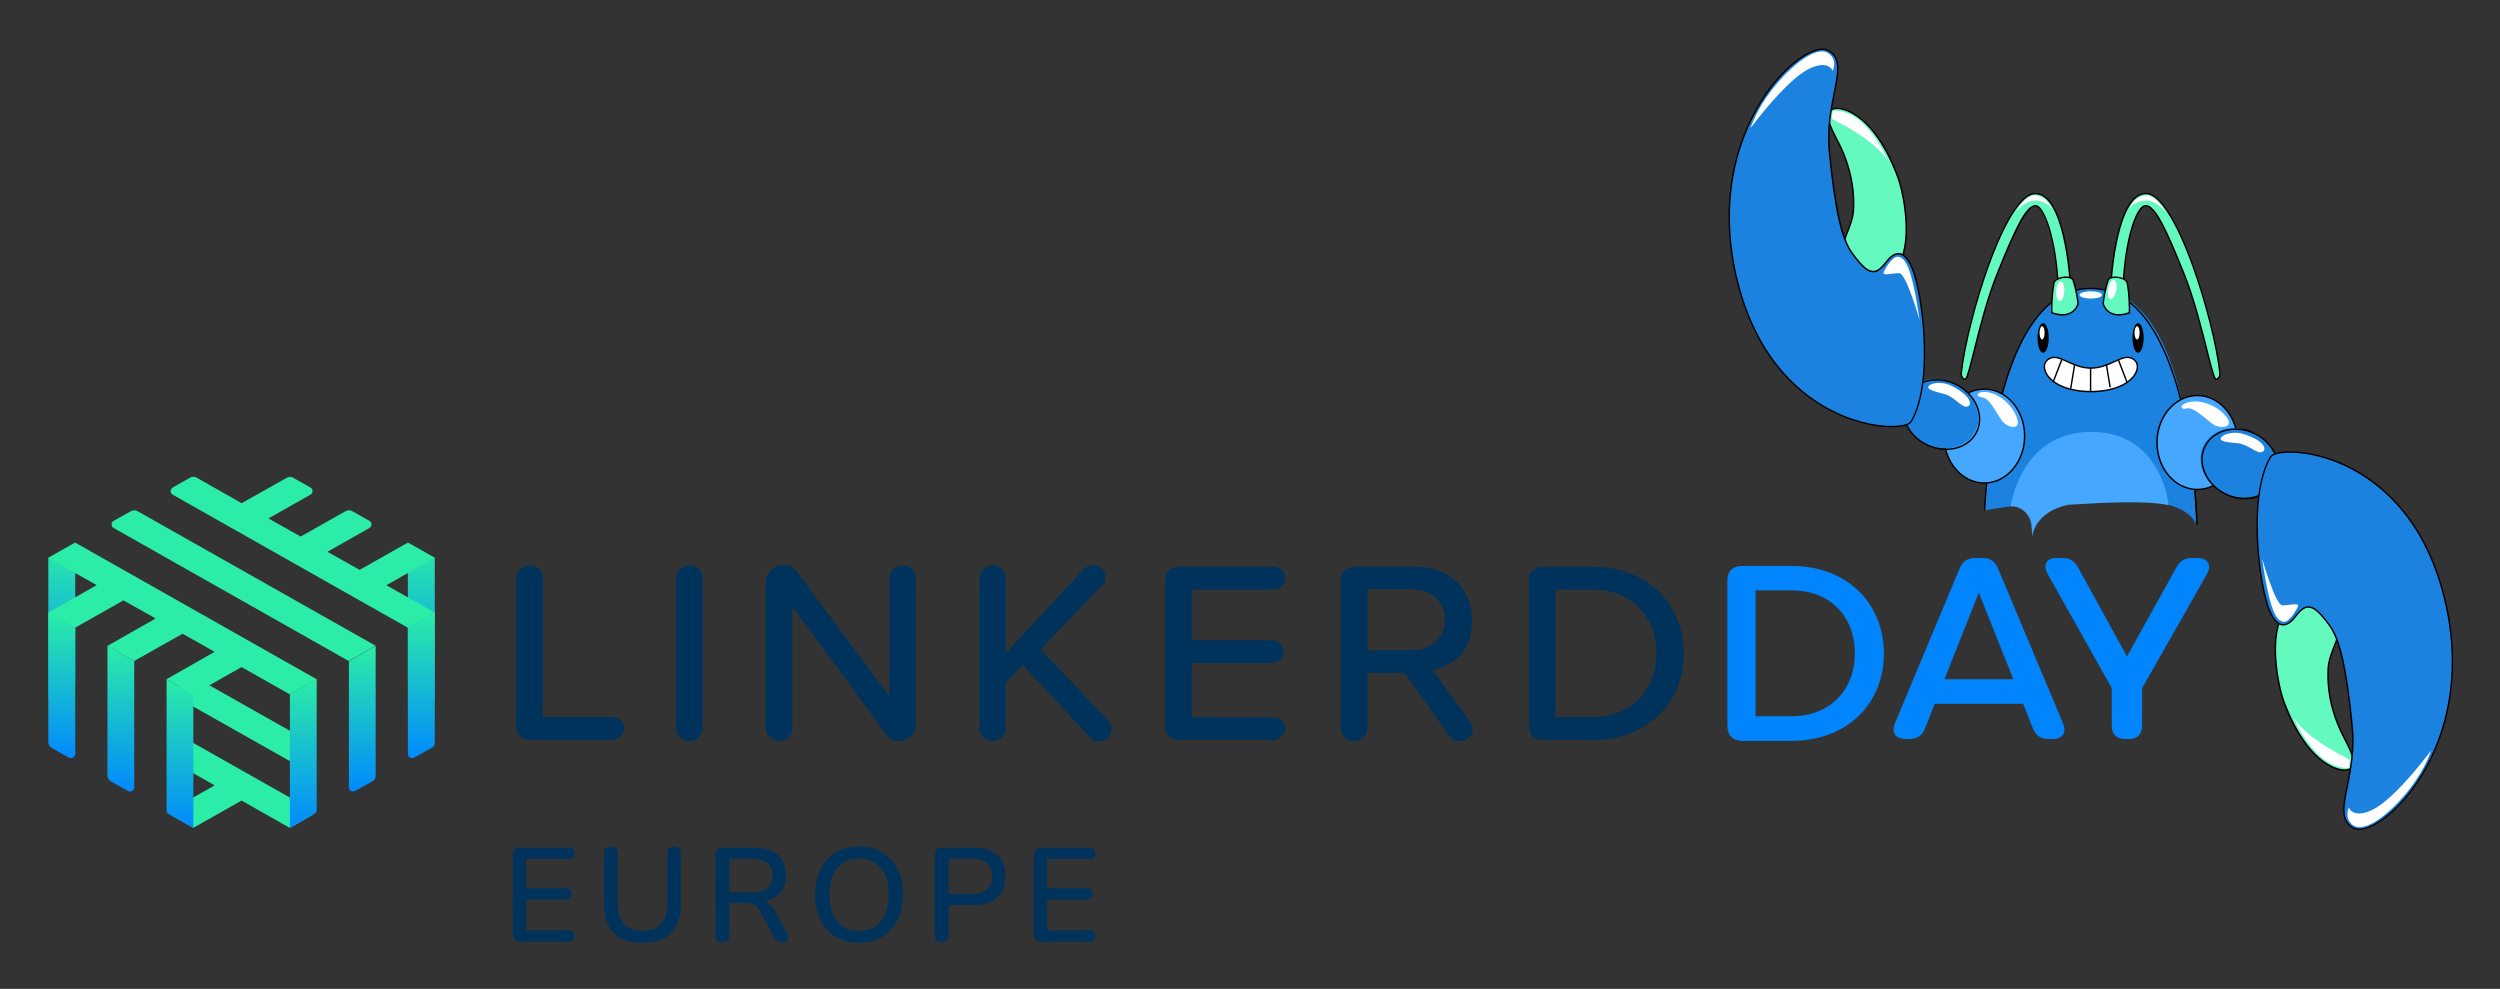 <svg xmlns="http://www.w3.org/2000/svg" role="img" xmlns:xlink="http://www.w3.org/1999/xlink" viewBox="-98.90 -58.90 5922.80 2342.80"><rect x="-98.90" y="-58.90" width="5922.80" height="2342.80" fill="#333333" stroke="none"/><title>LinkerdDay_EU_logos_color.svg</title><defs><linearGradient id="linear-gradient" x1="899.261" x2="899.261" y1="12969.726" y2="12596.226" gradientTransform="matrix(1 0 0 -1 0 14196.457)" gradientUnits="userSpaceOnUse"><stop offset="0" stop-color="#2beda7"/><stop offset="1" stop-color="#018afd"/></linearGradient><linearGradient id="linear-gradient-2" x1="47.461" x2="47.461" xlink:href="#linear-gradient"/><linearGradient id="linear-gradient-3" y1="12804.426" y2="12459.293" xlink:href="#linear-gradient"/><linearGradient id="linear-gradient-4" x1="759.361" x2="759.361" y1="12725.026" y2="12380.286" xlink:href="#linear-gradient"/><linearGradient id="linear-gradient-5" x1="619.461" x2="619.461" y1="12646.226" y2="12294.026" xlink:href="#linear-gradient"/><linearGradient id="linear-gradient-6" x1="327.434" x2="327.434" y1="12646.026" y2="12293.826" xlink:href="#linear-gradient"/><linearGradient id="linear-gradient-7" x1="187.361" x2="187.361" y1="12725.526" y2="12380.293" xlink:href="#linear-gradient"/><linearGradient id="linear-gradient-8" x1="47.461" x2="47.461" y1="12804.526" y2="12459.293" xlink:href="#linear-gradient"/><style>.cls-1{fill:none}.cls-10{isolation:isolate}.cls-12{fill:#fff}.cls-13{fill:#00335c}.cls-14{fill:#46a7ff}.cls-15{fill:#2beda7}.cls-16{fill:#0085fd;stroke:#0085fd;stroke-miterlimit:10;stroke-width:3.8px}.cls-17{fill:#1c82df}.cls-18{fill:#64f9bf}</style></defs><path d="M1123.761 1661.231v-350.1c0-16.6 14.4-30.7 32.1-30.7s31 14.1 31 30.7v328.8h165.1c15.1 0 28.4 11.5 28.4 26.3s-13.3 27.8-28.4 27.8h-194.2c-22.2 0-34-11.9-34-32.8zm378.9 5v-355.1c0-16.6 14.4-30.7 32.1-30.7s31 14.1 31 30.7v355.1c0 16.6-14 30.7-31 30.7-17.7 0-32.1-14.1-32.1-30.7zm498.3 14.8l-222.6-302.1v287.3c0 16.6-14 30.7-31 30.7s-32.1-14.1-32.1-30.7v-345.4c0-22 18.1-40.8 41.6-40.8s25.8 6.1 33.2 16.6l218.2 294.1v-279.7c0-16.6 14-30.7 31-30.7s32.1 14.1 32.1 30.7v347.5c0 20.9-17.7 38.3-39.1 38.3-12.9.1-24.3-5.3-31.3-15.8v0zm533.6-13.7c0 15.9-12.5 29.6-28.8 29.6s-15.8-1.8-22.1-8.7l-159.5-171.7-40.2 41.9v107.5c0 16.6-14 30.7-31.3 30.7s-31.3-14.1-31.3-30.7v-354.8c0-16.6 14.4-30.7 31.3-30.7s31.3 14.1 31.3 30.7v177.2l184.6-198.8c6.3-6.9 14-9.4 22.1-9.4 15.8 0 29.5 12.3 29.5 28.1s-1.8 14.1-8.1 19.8l-145.9 151.9 160.3 167.5c4.8 5.8 8.1 13.4 8.1 19.9h-0zm126.8-6.1v-345c0-20.9 11.8-32.5 33.9-32.5h222.6c15.1 0 28.4 12.3 28.4 27.8s-13.3 26.3-28.4 26.3h-193.5v120.2h189.1c15.1 0 28.4 11.5 28.4 26.3s-13.3 27.8-28.4 27.8h-189.1v128.1h193.5c15.1 0 28.4 11.5 28.4 26.3s-13.3 27.8-28.4 27.8h-222.6c-21.7-.3-33.9-12.2-33.9-33.1v-0zm728.9 7.6c0 13-11.8 28.2-29.5 28.2s-20.6-5.1-26.5-13l-105-148.3h-88.5v130.6c0 16.6-14 30.7-31 30.7s-32.1-14.1-32.1-30.7v-350.1c0-20.9 11.8-32.5 33.9-32.5h142.6c80 0 134.5 50.5 134.5 126.3s-43.9 108.3-93.6 118l88.5 122c4.2 4 6.7 9 6.7 18.8h0zm-249.5-187.4h105.4c45.3 0 77.8-28.9 77.8-72.2s-32.8-72.2-77.8-72.2h-105.4v144.4-0zm382.2 179.8v-345c0-20.9 11.8-32.5 33.9-32.5h115.7c130.8 0 217.4 87.3 217.4 205.7s-86.6 205-217.4 205h-115.7c-22.1-.4-33.9-12.3-33.9-33.2zm149.7-21.3c96.9 0 152.6-67.8 152.6-150.9s-54.2-151.2-152.6-151.2h-86.6v302.1h86.6z" class="cls-13"/><path d="M3995.361 1661.231v-345c0-20.9 11.8-32.5 33.9-32.5h115.7c130.8 0 217.4 87.3 217.4 205.7s-86.6 205-217.4 205h-115.7c-22.2-.4-33.9-12.3-33.9-33.2zm149.6-21.3c96.9 0 152.6-67.8 152.6-150.9s-54.2-151.2-152.6-151.2h-86.6v302.1h86.6z" class="cls-16"/><path fill="url(#linear-gradient)" d="M867.361 1226.731v337.8l63.8 35.7v-337.4l-63.8-36.1z"/><path fill="url(#linear-gradient-2)" d="M15.561 1600.231l63.8-35.7v-337.8l-63.8 36v337.5z"/><path d="M327.061 1596.931l292.6 165.3v-71.8L345.861 1535.631l-18.8 10.5v50.8zm309.2 261l-309.2-174.7v71.8l82.6 46.6-99.1 56.3c-6.6 3.6-6.6 13.4 0 17l48.6 27.4 114.2-64.6 114.2 64.6 48.6-27.4c6.7-3.7 6.7-13.1.1-17l0-0z" class="cls-15"/><path fill="url(#linear-gradient-3)" d="M867.361 1428.031v299.2c0 7.6 8.5 12.3 15.1 8.7l43.5-24.5c2.9-1.8 5.2-5.1 5.2-8.7v-310.7l-63.8 36z"/><path fill="url(#linear-gradient-4)" d="M742.761 1814.931l40.9-23.1c4.8-2.5 7.4-7.6 7.4-12.6v-307.8l-63.4 36.1v299.2c0 7.1 8.1 11.8 15.1 8.2v-0z"/><path fill="url(#linear-gradient-5)" d="M587.561 1902.331l58.6-33.2c2.9-1.8 5.2-5.1 5.2-8.7v-310.7l-63.4 36.1v316.5h-.4l0-0z"/><path fill="url(#linear-gradient-6)" d="M300.561 1869.431l58.6 33.2v-316.1l-63.4-36.1v310.7c-.4 3.3 1.4 6.5 4.8 8.3v-0z"/><path fill="url(#linear-gradient-7)" d="M163.061 1791.831l40.9 23.1c6.6 3.6 15.1-1.1 15.1-8.7v-299.2l-63.4-36.1v307.8c0 5.5 2.6 10.2 7.4 13.1v0z"/><path fill="url(#linear-gradient-8)" d="M23.361 1712.831l40.9 23.1c6.6 3.6 15.1-1.1 15.1-8.7v-299.2l-63.8-36.1v307.8c0 5.5 3 10.2 7.8 13.1v0z"/><path d="M931.061 1262.731l-63.8-36.1-114.2 64.6-76.3-42.9 99.5-56.3c6.6-3.6 6.6-13.4 0-17l-40.9-23.1c-4.8-2.5-10.3-2.5-15.1 0l-106.9 60.3-76.3-42.9 99.5-56.3c6.6-3.6 6.6-13.4 0-17l-40.9-23.1c-4.8-2.5-10.3-2.5-15.1 0l-106.9 60.3-106.9-60.6c-4.8-2.5-10.3-2.5-15.1 0l-41.3 23.5c-6.6 3.6-6.6 13.4 0 17l556.9 315.1 63.4-36.1-114.2-64.6 114.6-64.8h-0zM211.661 1151.931l-41.3 23.1c-6.6 3.6-6.6 13.4 0 17l556.9 315.1 63.8-36.1-564.2-319c-4.9-2.6-10.8-2.6-15.2 0l0-.1zM15.561 1262.731l114.6 64.6-114.6 65 63.8 35.7 114.2-64.6 76.3 42.9-114.2 65 63.4 35.7 114.6-64.6 75.9 42.9-114.2 65 63.8 35.7 114.2-64.6 114.2 64.6 63.8-35.7-572-323.7-63.8 36.1z" class="cls-15"/><path d="M4602.861 1150.131s18.4-525.8 251.2-525.8 243.8 455.8 250.2 559.9c-43.8-116.5-501.4-34.1-501.4-34.1h-0z" class="cls-17"/><path d="M5104.461 1184.331c0-1.3-5.2-166.9-38.7-296.7-19.7-76.1-45.1-136.7-75.5-180.2-37.9-54-83.7-81.4-136.2-81.4s-98.3 27.4-136 81.4c-30.4 43.4-55.7 104-75.2 180.2-33.3 129.8-38.2 261.3-38.3 262.6h-3.4c0-1.4 5-133.2 38.3-263.4 19.6-76.5 45.1-137.5 75.7-181.3 38.5-55 85.2-82.9 138.9-82.9s100.5 27.9 139 82.9c30.7 43.8 56.3 104.8 76 181.3 33.6 130.1 38.8 296 38.8 297.4h-3.4l0.0.1z"/><ellipse cx="5106.762" cy="989.431" class="cls-14" rx="95.5" ry="111.3"/><path d="M5204.061 989.431c0 62.3-43.6 113-97.3 113s-97.3-50.7-97.3-113 43.6-113 97.3-113 97.3 50.7 97.3 113zm-3.4 0c0-60.4-42.1-109.6-93.8-109.6s-93.8 49.2-93.8 109.6 42.1 109.6 93.8 109.6 93.8-49.1 93.8-109.6z"/><ellipse cx="5204.816" cy="1037.623" class="cls-17" rx="79.4" ry="93.1" transform="rotate(-63.7 5204.816 1037.623)"/><path d="M5244.361 967.431c46.9 23.2 68.9 74.7 49.1 114.8-19.8 40.1-74.1 53.9-121 30.7-22.7-11.2-40.3-29.3-49.6-50.9-9.3-21.7-9.2-44.4.4-63.9 13.3-26.9 42.1-42 73.8-42s31.9 3.7 47.3 11.3l0.0 0zm46.1 113.2c19-38.4-2.4-87.8-47.6-110.2-45.2-22.3-97.4-9.3-116.3 29.2-9.2 18.6-9.3 40.2-.4 61 9 20.9 26 38.3 47.9 49.2 15 7.4 30.7 10.9 45.7 10.9 30.4 0 58-14.4 70.7-40.1h-0z"/><path d="M5311.162 1601.731c-18.7-51.9-55.6-249.3 72.6-244.4 128.2 4.8 37.3 103.1 33.2 165.3-4.1 62.2 13.9 120.6 35.1 161.6 21.2 41 35.7 70 14 79.7-21.8 9.6-101.6-14.6-154.9-162.2h-0z" class="cls-18"/><path d="M5383.861 1355.531c33.6 1.3 54.5 9 64 23.5 13.8 21.2.8 53.8-11.7 85.2-8 20.1-16.3 40.9-17.5 58.4-3.5 52.5 9.2 111.1 34.9 160.7 15.6 30.1 29.1 56.1 23.8 71.2-1.7 4.8-5.3 8.5-10.6 10.9-8.5 3.8-22.7 2.2-37.8-4.2-14-6-35.7-19.1-59.2-47.4-23.5-28.4-43.8-65.9-60.2-111.5-7.7-21.4-16.6-60.9-19.1-100.8-2.2-35.2 0-83.8 22.7-114.9 15.1-20.7 37.3-31.1 66-31.1h4.7l0.0 0zm81.5 406.7c4.5-2 7.4-4.9 8.8-8.9 4.8-13.7-8.3-39.1-23.6-68.5-15.3-29.5-40.1-89.7-35.3-162.5 1.2-18 9.6-39 17.7-59.4 12.2-30.7 24.8-62.4 12-82.1-8.8-13.6-28.8-20.7-61.2-22-29.8-1.1-52.5 8.8-67.7 29.6-40.8 55.8-16.6 175.3-3.2 212.5 13.7 37.9 52.5 129.2 117.5 156.9 10.2 4.3 18.7 5.9 25.2 5.9 4.1.2 7.4-.4 9.8-1.5h0z"/><path d="M5280.361 1023.331c18.7-31.3 323.7-22 411.9 333.8 88.2 355.8-155.7 574.4-214 546.2-58.3-28.2 8.2-115.5-4.5-241.2s-27.2-203.1-53.8-239.4c-26.6-36.3-38.7-43.6-50.8-43.6s-21.8 12.1-31.4 24.2c-9.7 12.1-36.3 41.1-60.5-16.9s-52-271.1 3.1-363.1l-0-0z" class="cls-17"/><path d="M5363.262 1013.031c36.9 5.5 109.4 23.8 180.7 84.6 72.1 61.5 122.6 148.7 150 259.2 28.4 114.7 24.8 228.6-10.6 329.4-38.6 109.8-100.4 168.6-125.3 188.7-32.8 26.7-63.6 38.2-80.5 30-34.1-16.5-27-52.7-17-102.7 7.6-38.1 17-85.5 11.5-139.9-13.7-136.4-29.2-205.5-53.4-238.6-26.3-35.8-38-42.9-49.4-42.9s-20.8 12-30.1 23.6c-4.1 5.1-16.5 20.6-31.7 18.5-11.8-1.7-22.5-13.7-31.7-35.8-11.7-28-25.1-95.2-28.3-169.3-2.1-49.7-.9-141.1 31.5-195.2 4.7-7.9 23.3-12.3 47.8-12.3 11.1-.2 23.5.8 36.5 2.7v0zm-112.4 204.5c3.2 73.8 16.5 140.4 28.1 168.2 8.7 20.9 18.5 32.3 29 33.7 8.9 1.3 18.3-4.4 28.5-17.2 9.8-12.2 19.9-24.8 32.8-24.8s25.1 7.2 52.2 44.3c25 34.1 40.1 101.4 54.1 240.3 5.5 54.9-4 102.6-11.6 140.9-10 50.3-16.6 83.6 15.1 99 15.6 7.5 45-3.8 76.8-29.6 24.6-20 85.9-78.2 124.2-187.2 35.2-100.1 38.8-213.3 10.5-327.4-27.2-109.8-77.3-196.4-148.9-257.4-70.6-60.2-142.4-78.3-178.9-83.8-43.2-6.4-75.6-1-80.9 7.8-23.7 39.4-34.7 108.1-31 193.2h-0z"/><path d="M5343.961 1380.531s-18.4 36-32.9 33.6c-14.5-2.4-31.4-14.5-50.8-150 0 0 31.4 111.3 48.4 111.3s44-9.1 35.3 5.1zm130 514.2c-20-16.7-8-40.3-8-40.3s9.1 26.2 52.6 6.7c43.6-19.5 105-92.8 142.1-142.1 0 0-13.2 42.7-50.1 90.1-43.3 55.9-107.5 109.9-136.6 85.6v0zm-8.1-134.5l2.4-19.4s-99.2-46-133-99.2c0 0 50.8 123.4 130.6 118.6zm-370.7-867.7c27.2-2.8 61.8 11.9 80.4 36.2 18.6 24.3-9.9 27.6-25.6 20.8-15.6-6.7-49.4-45.6-68.2-40.8-18.8 4.9-17.6-13 13.4-16.2h0zm118.7 76.2c-25-7.2-49.8 3.2-51.6 10.8-1.8 7.6 15.2 9.3 40.3 11.6 25.1 2.3 45.4 26.5 58.3 20.5s1.9-28.8-47-42.9l0.0 0z" class="cls-12"/><ellipse cx="4602.162" cy="974.131" class="cls-14" rx="95.5" ry="111.3"/><path d="M4602.162 1087.131c-53.6 0-97.3-50.7-97.3-113s43.6-113 97.3-113 97.3 50.7 97.3 113-43.6 113-97.3 113zm0-222.6c-51.7 0-93.8 49.2-93.8 109.6s42.1 109.6 93.8 109.6 93.8-49.2 93.8-109.6c.1-60.5-42-109.6-93.8-109.6z"/><ellipse cx="4497.366" cy="921.051" class="cls-17" rx="79.4" ry="93.1" transform="rotate(-63.7 4497.366 921.05)"/><path d="M4511.762 1007.331c-15.5 0-31.8-3.6-47.2-11.3-22.7-11.2-40.3-29.3-49.6-50.9-9.3-21.7-9.2-44.4.4-63.9 19.8-40.1 74.1-53.9 121-30.7s68.9 74.7 49.1 114.8c-13.2 27-42 42-73.7 42l0.0 0zm-93.2-124.5c-9.2 18.6-9.3 40.2-.4 61 9 20.9 26 38.3 47.9 49.2 45.2 22.3 97.4 9.3 116.3-29.2 19-38.4-2.4-87.8-47.6-110.2-45-22.2-97.2-9.2-116.2 29.2h0z"/><path d="M4397.762 361.831c18.7 51.9 55.6 249.3-72.6 244.4-128.2-4.8-37.3-103.1-33.2-165.3 4.1-62.2-13.9-120.6-35.1-161.6s-35.7-70-14-79.7c21.9-9.6 101.7 14.6 154.9 162.2l0.0 0z" class="cls-18"/><path d="M4329.762 608.031h-4.6c-33.6-1.3-54.5-9-64-23.5-13.8-21.2-.8-53.8 11.7-85.2 8-20.1 16.3-40.9 17.5-58.4 3.5-52.5-9.2-111.1-34.9-160.7-15.6-30.1-29.1-56.1-23.8-71.2 1.7-4.8 5.3-8.5 10.6-10.9 8.6-3.8 22.7-2.2 37.8 4.2 14 6 35.7 19.1 59.2 47.4 23.5 28.4 43.8 65.9 60.2 111.5 7.7 21.4 16.6 60.9 19.1 100.8 2.2 35.2 0 83.8-22.7 114.9-15.2 20.8-37.4 31.2-66.1 31.2l-0-.1zm-76.3-408.5c-4.2 0-7.5.7-9.8 1.7-4.5 2-7.4 4.9-8.8 8.9-4.8 13.7 8.3 39.1 23.6 68.5 15.3 29.5 40.1 89.7 35.3 162.5-1.2 18-9.6 39-17.7 59.4-12.2 30.7-24.8 62.4-12 82.1 8.8 13.6 28.8 20.7 61.2 22 29.8 1.1 52.5-8.8 67.7-29.6 40.8-55.8 16.6-175.3 3.2-212.5-13.7-37.9-52.5-129.2-117.5-156.9-10.2-4.4-18.7-6.1-25.2-6.1h-0z"/><path d="M4428.662 940.131c-18.7 31.3-323.7 22-411.9-333.8-88.2-355.8 155.7-574.3 213.9-546.1 58.2 28.2-8.2 115.5 4.5 241.2s27.2 203.1 53.8 239.4c26.6 36.3 38.7 43.6 50.8 43.6s21.8-12.1 31.4-24.2c9.7-12.1 36.3-41.1 60.5 16.9 24.2 58 52 271.1-3 363h0z" class="cls-17"/><path d="M4382.361 953.331c-11.2 0-23.7-.9-36.6-2.9-36.9-5.5-109.4-23.8-180.7-84.6-72.1-61.5-122.6-148.7-150-259.2-28.4-114.7-24.8-228.6 10.6-329.4 12.9-36.6 50.8-128.2 125.3-188.7 32.8-26.7 63.6-38.2 80.5-30 34.1 16.5 27 52.7 17 102.7-7.6 38.1-17 85.5-11.5 139.9 13.7 136.4 29.2 205.5 53.4 238.6 26.3 35.8 38 42.9 49.4 42.9s20.8-12 30.1-23.6c4.1-5.1 16.5-20.6 31.7-18.5 11.8 1.7 22.5 13.7 31.7 35.8 11.7 28 25.1 95.2 28.3 169.3 2.1 49.7.9 141.1-31.5 195.2-4.7 8.1-23.2 12.5-47.7 12.5h0zM4218.762 59.531c-16.5 0-40.3 11.4-65.6 31.9-24.6 20-85.9 78.2-124.2 187.2-35.2 100.1-38.8 213.3-10.5 327.4 27.2 109.8 77.3 196.4 148.9 257.4 70.6 60.2 142.4 78.3 178.9 83.8 43.2 6.5 75.6 1 80.9-7.8 23.6-39.5 34.6-108.1 31-193.2-3.2-73.8-16.5-140.4-28.1-168.2-8.7-20.9-18.5-32.3-29-33.7-8.9-1.3-18.3 4.4-28.5 17.2-9.8 12.2-19.9 24.8-32.8 24.8s-25-7.2-52.2-44.3c-25-34-40.1-101.4-54.1-240.3-5.5-54.9 4-102.6 11.6-140.9 10-50.4 16.6-83.6-15.1-99-3.2-1.6-7-2.3-11.2-2.3h0z"/><path d="M4365.061 583.031s18.4-36 32.9-33.6c14.5 2.4 31.4 14.5 50.8 150 0 0-31.4-111.3-48.4-111.3s-44 9.1-35.3-5.1v-0zm-130-514.2c20 16.7 8 40.3 8 40.3s-9.1-26.2-52.6-6.7-105 92.8-142.1 142.1c0 0 13.2-42.7 50.1-90.1 43.3-55.9 107.5-109.9 136.6-85.6zm8.1 134.5l-2.4 19.4s99.2 46 133 99.2c0 0-50.8-123.4-130.6-118.6v0zm372.1 668.1c26.6 6.2 54.6 31.3 64.3 60.3s-18.3 22.9-30.9 11.4c-12.6-11.4-32-59.2-51.3-60.7-19.4-1.5-12.5-18.1 17.9-11zm-92.9-17.1c-23.5-11.2-49.7-4.8-52.6 2.4-3 7.3 13.5 11.6 37.9 17.9 24.4 6.3 40.6 33.5 54.3 29.6 13.6-3.9 6.4-28.1-39.6-49.9h0zm331.6-41.2v55.7c97.6 0 127.5-57.3 102.5-76-25-18.8-53.1 20.3-102.5 20.3h1.5c-49.3 0-77.5-39.1-102.5-20.3s4.9 76 102.5 76" class="cls-12"/><path d="M4855.461 870.631h-3.2c-63-.8-99.5-25.9-107.8-50.7-3.8-11.5-1-22.1 7.4-28.4 14.2-10.7 29.6-3.6 47.5 4.6 15.6 7.1 33.2 15.2 55.3 15.4 22.2-.2 39.8-8.3 55.3-15.4 17.8-8.2 33.2-15.3 47.5-4.6 8.5 6.3 11.2 17 7.4 28.4-8.3 25-45.4 50.3-109.4 50.7h0zm.2-55.8v52.3c62.2-.4 98-24.5 105.9-48.4 3.4-10.1 1.1-19.1-6.2-24.6-12.6-9.4-26.4-3.1-44 5-14.8 6.9-33.2 15.3-55.7 15.7h0zm-87.7-25.3c-4.9 0-9.5 1.4-14 4.7-7.3 5.5-9.6 14.4-6.2 24.6 7.9 23.7 43.2 47.5 104.5 48.3v-52.3c-21.8-.7-39.8-9-54.3-15.7-11.3-5.1-21.1-9.6-30-9.6z"/><path d="M4890.961 806.031l9.201 55.6" class="cls-1"/><path d="M4889.477 803.481l3.354-.555 9.212 55.643-3.354.555z"/><path d="M4919.961 793.531l20.4 53.3" class="cls-1"/><path d="M4918.647 795.277l3.174-1.218 20.499 53.401-3.174 1.218z"/><path d="M4815.361 806.031l-9.199 55.6" class="cls-1"/><path d="M4805.128 861.525l9.212-55.643 3.354.555-9.212 55.643z"/><path d="M4786.461 793.531l-20.5 53.3" class="cls-1"/><path d="M4763.578 845.929l20.499-53.401 3.174 1.218-20.499 53.401z"/><ellipse cx="4966.461" cy="741.731" rx="13.3" ry="35.1"/><ellipse cx="4741.461" cy="741.731" rx="13.3" ry="35.1"/><path d="M5038.861 1137.831c-56.1-11.4-148.2-6.2-237.4-.9-81.7 16.8-86.1 76.4-86.1 76.4 0-6.5-.3-17.2-1.6-28.9-2.8-24.5-24.6-45.4-49.1-43.5 0-.3 22.7-176.6 190.6-176.6 168.1 0 183.6 173.5 183.6 173.5z" class="cls-14"/><ellipse cx="4964.061" cy="729.631" class="cls-12" rx="6" ry="15.7"/><ellipse cx="4739.061" cy="729.631" class="cls-12" rx="6" ry="15.7"/><path d="M4902.561 605.431s12.3-207.9 83.4-205.8c71.1 2.1 161.6 303.4 174.4 426.2 0 0 .7 11.5-8.9 13.9-9.7 2.4-34.3-145-75-246.8-43.5-108.9-70.1-164.6-91.9-164.6s-48.4 82.3-53.2 183.9c0 0-18.8 25.1-28.8-6.8v-0z" class="cls-18"/><path d="M5151.162 841.531c-5.1 0-9.5-15.1-23.8-71.9-12.8-50.8-30.3-120.4-52.5-176.1-24.6-61.4-40.7-98.2-54-122.9-14.7-27.3-26.5-40.5-36.3-40.5-19.8 0-46.6 79.6-51.5 182.3v.5l-.3.4c-.4.5-8.8 11.4-18 9.9-5.9-1-10.5-6.8-13.8-17.2v-.3c-.1 0-.1-.3-.1-.3 0-.5 3.2-52.7 15.1-104 16.1-69.5 39.7-104.3 70.1-103.4 73.4 2.2 163.6 308.3 176.1 427.8.3 4.5-1.5 13.6-10.2 15.7h-.8l-.001-0zm-166.6-414.9c23.1 0 49.6 55.8 93.5 165.6 22.3 55.9 39.9 125.6 52.7 176.5 8.6 34.2 16.7 66.5 20.6 69.2 7.9-2.2 7.4-11.6 7.4-12-6.8-64.9-33.6-171-65.2-257.9-38.3-105.1-77.4-165.8-107.5-166.7h-1c-66.6 0-80 194.8-80.6 203.9 2.8 8.9 6.5 13.8 11 14.6 6.3 1.1 12.9-6.3 14.4-8.1 4.6-98.7 30.2-185.1 54.7-185.1v-0z"/><path d="M4896.061 603.331s-8.9 22.8-12.3 57.3c0 0 9.7 39.8 62.1 21.4 0 0 1.4-37.4-5.2-70.9-2.7-13-36.8-18.3-44.6-7.8z" class="cls-18"/><path d="M4920.662 688.731c-7.7 0-14.5-1.6-20.4-4.8-14.4-7.8-18-22.1-18.1-22.7v-.3c-.1 0-.1-.3-.1-.3 3.4-34.4 12.3-57.6 12.4-57.8l.2-.4c5.1-6.8 18.5-7.4 28.8-5 10.6 2.4 17.7 7.5 18.9 13.6 6.7 33.3 5.3 70.9 5.3 71.3v1.2l-1.1.4c-9.6 3.1-18.2 4.8-25.9 4.8h0zm-35.2-28.2c.6 1.9 4.4 13.8 16.4 20.3 10.8 5.8 25 5.9 42.3 0 .2-6.6.7-39.7-5.2-69.3-.9-4.7-7.2-8.8-16.3-10.9-10.8-2.5-21.5-.9-25.1 3.5-.9 2.6-8.9 24.6-12.1 56.4h0z"/><ellipse cx="4905.1" cy="627.132" class="cls-12" rx="23" ry="9.7" transform="rotate(-79.4 4905.1 627.132)"/><path d="M4943.461 438.031s14.5-21.8 41.1-21.8 46.9 27.1 46.9 27.1-22.7-41.6-46.9-39.2c-24.2 2.5-33.8 21.8-41.1 33.9z" class="cls-12"/><path d="M4805.361 605.431s-12.3-207.9-83.4-205.8c-71.1 2.1-161.6 303.4-174.4 426.2 0 0-.7 11.5 8.9 13.9 9.7 2.4 34.3-145 75-246.8 43.5-108.9 70.1-164.6 91.9-164.6s48.4 82.3 53.2 183.9c0 0 18.9 25.1 28.8-6.8v-0z" class="cls-18"/><path d="M4556.762 841.531h-.7c-8.8-2.2-10.5-11.2-10.2-15.7 12.5-119.6 102.7-425.7 176.1-427.8h1.1c29.9 0 53.1 34.8 69 103.5 11.9 51.3 15 103.4 15.1 104v.6c-3.3 10.4-8 16.2-13.9 17.2-9.3 1.6-17.7-9.4-18-9.9l-.3-.4v-.5c-4.9-102.7-31.7-182.3-51.5-182.3s-48.9 59.9-90.3 163.5c-22.3 55.7-39.8 125.3-52.5 176.1-14.4 56.8-18.8 71.8-23.9 71.8l-0-.1zm166.2-440.1h-1c-30.1.9-69.3 61.7-107.5 166.7-31.6 86.9-58.5 192.9-65.3 258 0 .3-.5 9.8 7.4 12 3.8-2.7 12-35 20.6-69.2 12.8-50.9 30.3-120.6 52.7-176.5 43.9-109.9 70.4-165.6 93.5-165.6s50.1 86.4 54.9 185c1.5 1.8 8 9.2 14.4 8.1 4.5-.8 8.2-5.7 11-14.6-.6-9.2-14.1-203.9-80.7-203.9v0z"/><path d="M4811.961 603.331s8.9 22.8 12.3 57.3c0 0-9.7 39.8-62.1 21.4 0 0-1.4-37.4 5.2-70.9 2.6-13 36.7-18.3 44.6-7.8z" class="cls-18"/><path d="M4787.361 688.731c-7.8 0-16.4-1.7-25.8-5l-1.1-.4v-1.2c0-.4-1.4-38 5.3-71.3 1.2-6.1 8.3-11.2 18.9-13.6 10.3-2.3 23.7-1.8 28.8 5l.2.4c.1.2 9 23.4 12.4 57.8v.6c-.2.6-3.9 14.9-18.2 22.7-6 3.4-12.9 5-20.5 5h0zm-23.6-7.9c17.3 5.8 31.5 5.8 42.3 0 12-6.5 15.9-18.4 16.4-20.3-3.2-31.9-11.2-53.9-12.1-56.3-3.6-4.5-14.3-6-25.1-3.5-9.1 2.1-15.3 6.2-16.3 10.9-5.9 29.5-5.4 62.6-5.2 69.2l0-0z"/><ellipse cx="4782.019" cy="631.275" class="cls-12" rx="23" ry="9.7" transform="rotate(-86.2 4782.018 631.276)"/><path d="M4764.461 438.031s-14.5-21.8-41.1-21.8-46.9 27.1-46.9 27.1 22.7-41.6 46.9-39.2c24.2 2.5 33.9 21.8 41.1 33.9z" class="cls-12"/><ellipse cx="4854.461" cy="639.831" fill="#fdfeff" rx="26.7" ry="8.6"/><path d="M4787.061 1655.931c8.2 20-.6 34-21.7 34h-11.8c-16.4 0-27.6-7.6-34-22.9l-24.1-60.5h-212l-24 60.5c-5.9 15.3-17.6 22.9-34 22.9h-10.6c-21.7 0-31.1-14.1-22.9-34l153.8-368c6.5-15.8 17.6-22.9 34-22.9h18.8c16.4 0 27.6 7 34 22.9l154.5 368h0zm-113.4-103.9l-84.5-211.9-84.1 211.9h168.6zm232.4 108.6v-89.8l-152-270.6c-11.1-20.5-3.5-35.2 18.8-35.2h14.7c15.9 0 27 6.5 34.6 20.5l118 214.8 119.2-214.8c7.6-14.1 18.8-20.5 34.6-20.5h13.5c22.9 0 31.7 15.3 20.5 35.2l-153.8 270.6v89.8c0 18.8-10.6 29.4-29.3 29.4h-9.4c-18.9 0-29.4-10.6-29.4-29.4h-.001z" class="cls-16"/><g class="cls-10"><g class="cls-10"><path d="M1133.514 2171.831c-5.681 0-10.05-1.523-13.097-4.576-3.053-3.047-4.576-7.416-4.576-13.098v-187.15c0-5.68 1.523-10.045 4.576-13.098 3.047-3.047 7.416-4.576 13.097-4.576h115.194c4.418 0 7.781 1.105 10.1 3.314 2.312 2.209 3.471 5.42 3.471 9.625 0 4.42-1.158 7.787-3.471 10.1-2.318 2.318-5.682 3.473-10.1 3.473h-101.308v69.746h94.364c4.626 0 8.048 1.16 10.257 3.473 2.21 2.316 3.314 5.576 3.314 9.783 0 4.418-1.104 7.732-3.314 9.941-2.209 2.209-5.631 3.314-10.257 3.314h-94.364v73.219h101.308c4.418 0 7.781 1.158 10.1 3.471 2.312 2.318 3.471 5.578 3.471 9.785 0 4.418-1.158 7.73-3.471 9.941-2.318 2.209-5.682 3.312-10.1 3.312h-115.194zm289.718 2.842c-14.942 0-28.089-1.949-39.45-5.84s-20.884-9.729-28.562-17.516c-7.684-7.781-13.521-17.461-17.517-29.035-3.999-11.568-5.996-24.932-5.996-40.082v-118.664c0-5.469 1.42-9.572 4.261-12.309 2.841-2.732 6.889-4.104 12.15-4.104 5.257 0 9.311 1.371 12.15 4.104 2.841 2.736 4.261 6.84 4.261 12.309v118.033c0 21.674 4.996 37.873 14.991 48.604 9.991 10.73 24.562 16.096 43.711 16.096 19.354 0 33.977-5.365 43.868-16.096 9.887-10.73 14.833-26.93 14.833-48.604v-118.033c0-5.469 1.42-9.572 4.261-12.309 2.841-2.732 6.785-4.104 11.835-4.104 5.257 0 9.256 1.371 11.993 4.104 2.731 2.736 4.103 6.84 4.103 12.309v118.664c0 20.199-3.422 37.193-10.257 50.971-6.84 13.783-16.993 24.143-30.456 31.086-13.467 6.943-30.193 10.416-50.18 10.416zm189.355-.633c-5.262 0-9.311-1.475-12.15-4.418-2.841-2.943-4.261-7.047-4.261-12.309v-191.254c0-5.469 1.47-9.625 4.418-12.465 2.944-2.842 7.047-4.262 12.309-4.262h75.429c23.985 0 42.497 5.682 55.546 17.043 13.043 11.361 19.566 27.457 19.566 48.287 0 13.467-2.948 25.041-8.836 34.715-5.894 9.682-14.469 17.043-25.722 22.094-11.258 5.049-24.774 7.574-40.555 7.574l2.841-4.42h8.205c8.413 0 15.726 2.105 21.935 6.312 6.203 4.211 11.835 10.943 16.885 20.199l27.142 50.496c2.101 3.787 3.102 7.416 2.998 10.887-.108 3.473-1.371 6.264-3.787 8.363-2.422 2.102-5.839 3.156-10.258 3.156-4.63 0-8.363-1-11.203-2.998-2.841-1.996-5.42-4.994-7.732-8.994l-33.138-61.227c-4.419-8.205-9.469-13.729-15.149-16.568s-13.151-4.262-22.407-4.262h-35.663v77.322c0 5.262-1.371 9.365-4.103 12.309-2.737 2.943-6.84 4.418-12.309 4.418zm16.411-118.664h53.968c15.987 0 28.089-3.363 36.294-10.1 8.206-6.732 12.309-16.727 12.309-29.982 0-13.043-4.103-22.93-12.309-29.666-8.205-6.732-20.307-10.1-36.294-10.1h-53.968v79.848zm307.394 119.297c-21.042 0-39.401-4.682-55.072-14.045-15.677-9.359-27.772-22.615-36.294-39.766-8.521-17.146-12.782-37.291-12.782-60.438 0-17.461 2.417-33.188 7.259-47.182 4.838-13.99 11.781-25.982 20.83-35.979 9.044-9.992 19.986-17.619 32.822-22.881 12.831-5.258 27.245-7.891 43.237-7.891 21.248 0 39.657 4.631 55.229 13.887 15.568 9.26 27.615 22.408 36.137 39.449 8.521 17.043 12.781 37.137 12.781 60.279 0 17.467-2.421 33.248-7.259 47.34-4.842 14.1-11.835 26.195-20.987 36.295s-20.149 17.781-32.98 23.039c-12.836 5.256-27.142 7.891-42.921 7.891zm0-28.404c14.725 0 27.299-3.363 37.714-10.1 10.415-6.73 18.408-16.516 23.985-29.352 5.572-12.83 8.363-28.295 8.363-46.393 0-27.143-6.104-48.178-18.305-63.119-12.204-14.938-29.459-22.408-51.758-22.408-14.729 0-27.3 3.312-37.715 9.941-10.414 6.627-18.413 16.361-23.985 29.193-5.577 12.836-8.363 28.299-8.363 46.393 0 26.934 6.154 47.971 18.463 63.119 12.308 15.15 29.508 22.725 51.601 22.725zm195.985 27.771c-5.262 0-9.31-1.475-12.15-4.418-2.84-2.943-4.261-7.047-4.261-12.309v-191.254c0-5.469 1.47-9.625 4.419-12.465 2.943-2.842 7.047-4.262 12.309-4.262h75.428c23.985 0 42.498 5.947 55.546 17.832 13.043 11.889 19.567 28.562 19.567 50.023 0 21.672-6.524 38.453-19.567 50.338-13.048 11.889-31.561 17.83-55.546 17.83h-59.333v71.957c0 5.262-1.37 9.365-4.103 12.309-2.736 2.943-6.84 4.418-12.309 4.418zm16.411-114.877h54.6c15.779 0 27.718-3.521 35.82-10.574 8.097-7.045 12.15-17.516 12.15-31.4 0-13.676-4.054-24.035-12.15-31.088-8.103-7.047-20.041-10.572-35.82-10.572h-54.6v83.635zm219.026 112.668c-5.681 0-10.05-1.523-13.098-4.576-3.052-3.047-4.576-7.416-4.576-13.098v-187.15c0-5.68 1.524-10.045 4.576-13.098 3.048-3.047 7.417-4.576 13.098-4.576h115.194c4.418 0 7.781 1.105 10.099 3.314 2.313 2.209 3.472 5.42 3.472 9.625 0 4.42-1.158 7.787-3.472 10.1-2.317 2.318-5.681 3.473-10.099 3.473h-101.308v69.746h94.364c4.625 0 8.048 1.16 10.257 3.473 2.209 2.316 3.313 5.576 3.313 9.783 0 4.418-1.104 7.732-3.313 9.941s-5.632 3.314-10.257 3.314h-94.364v73.219h101.308c4.418 0 7.781 1.158 10.099 3.471 2.313 2.318 3.472 5.578 3.472 9.785 0 4.418-1.158 7.73-3.472 9.941-2.317 2.209-5.681 3.312-10.099 3.312h-115.194z" class="cls-13"/></g></g></svg>